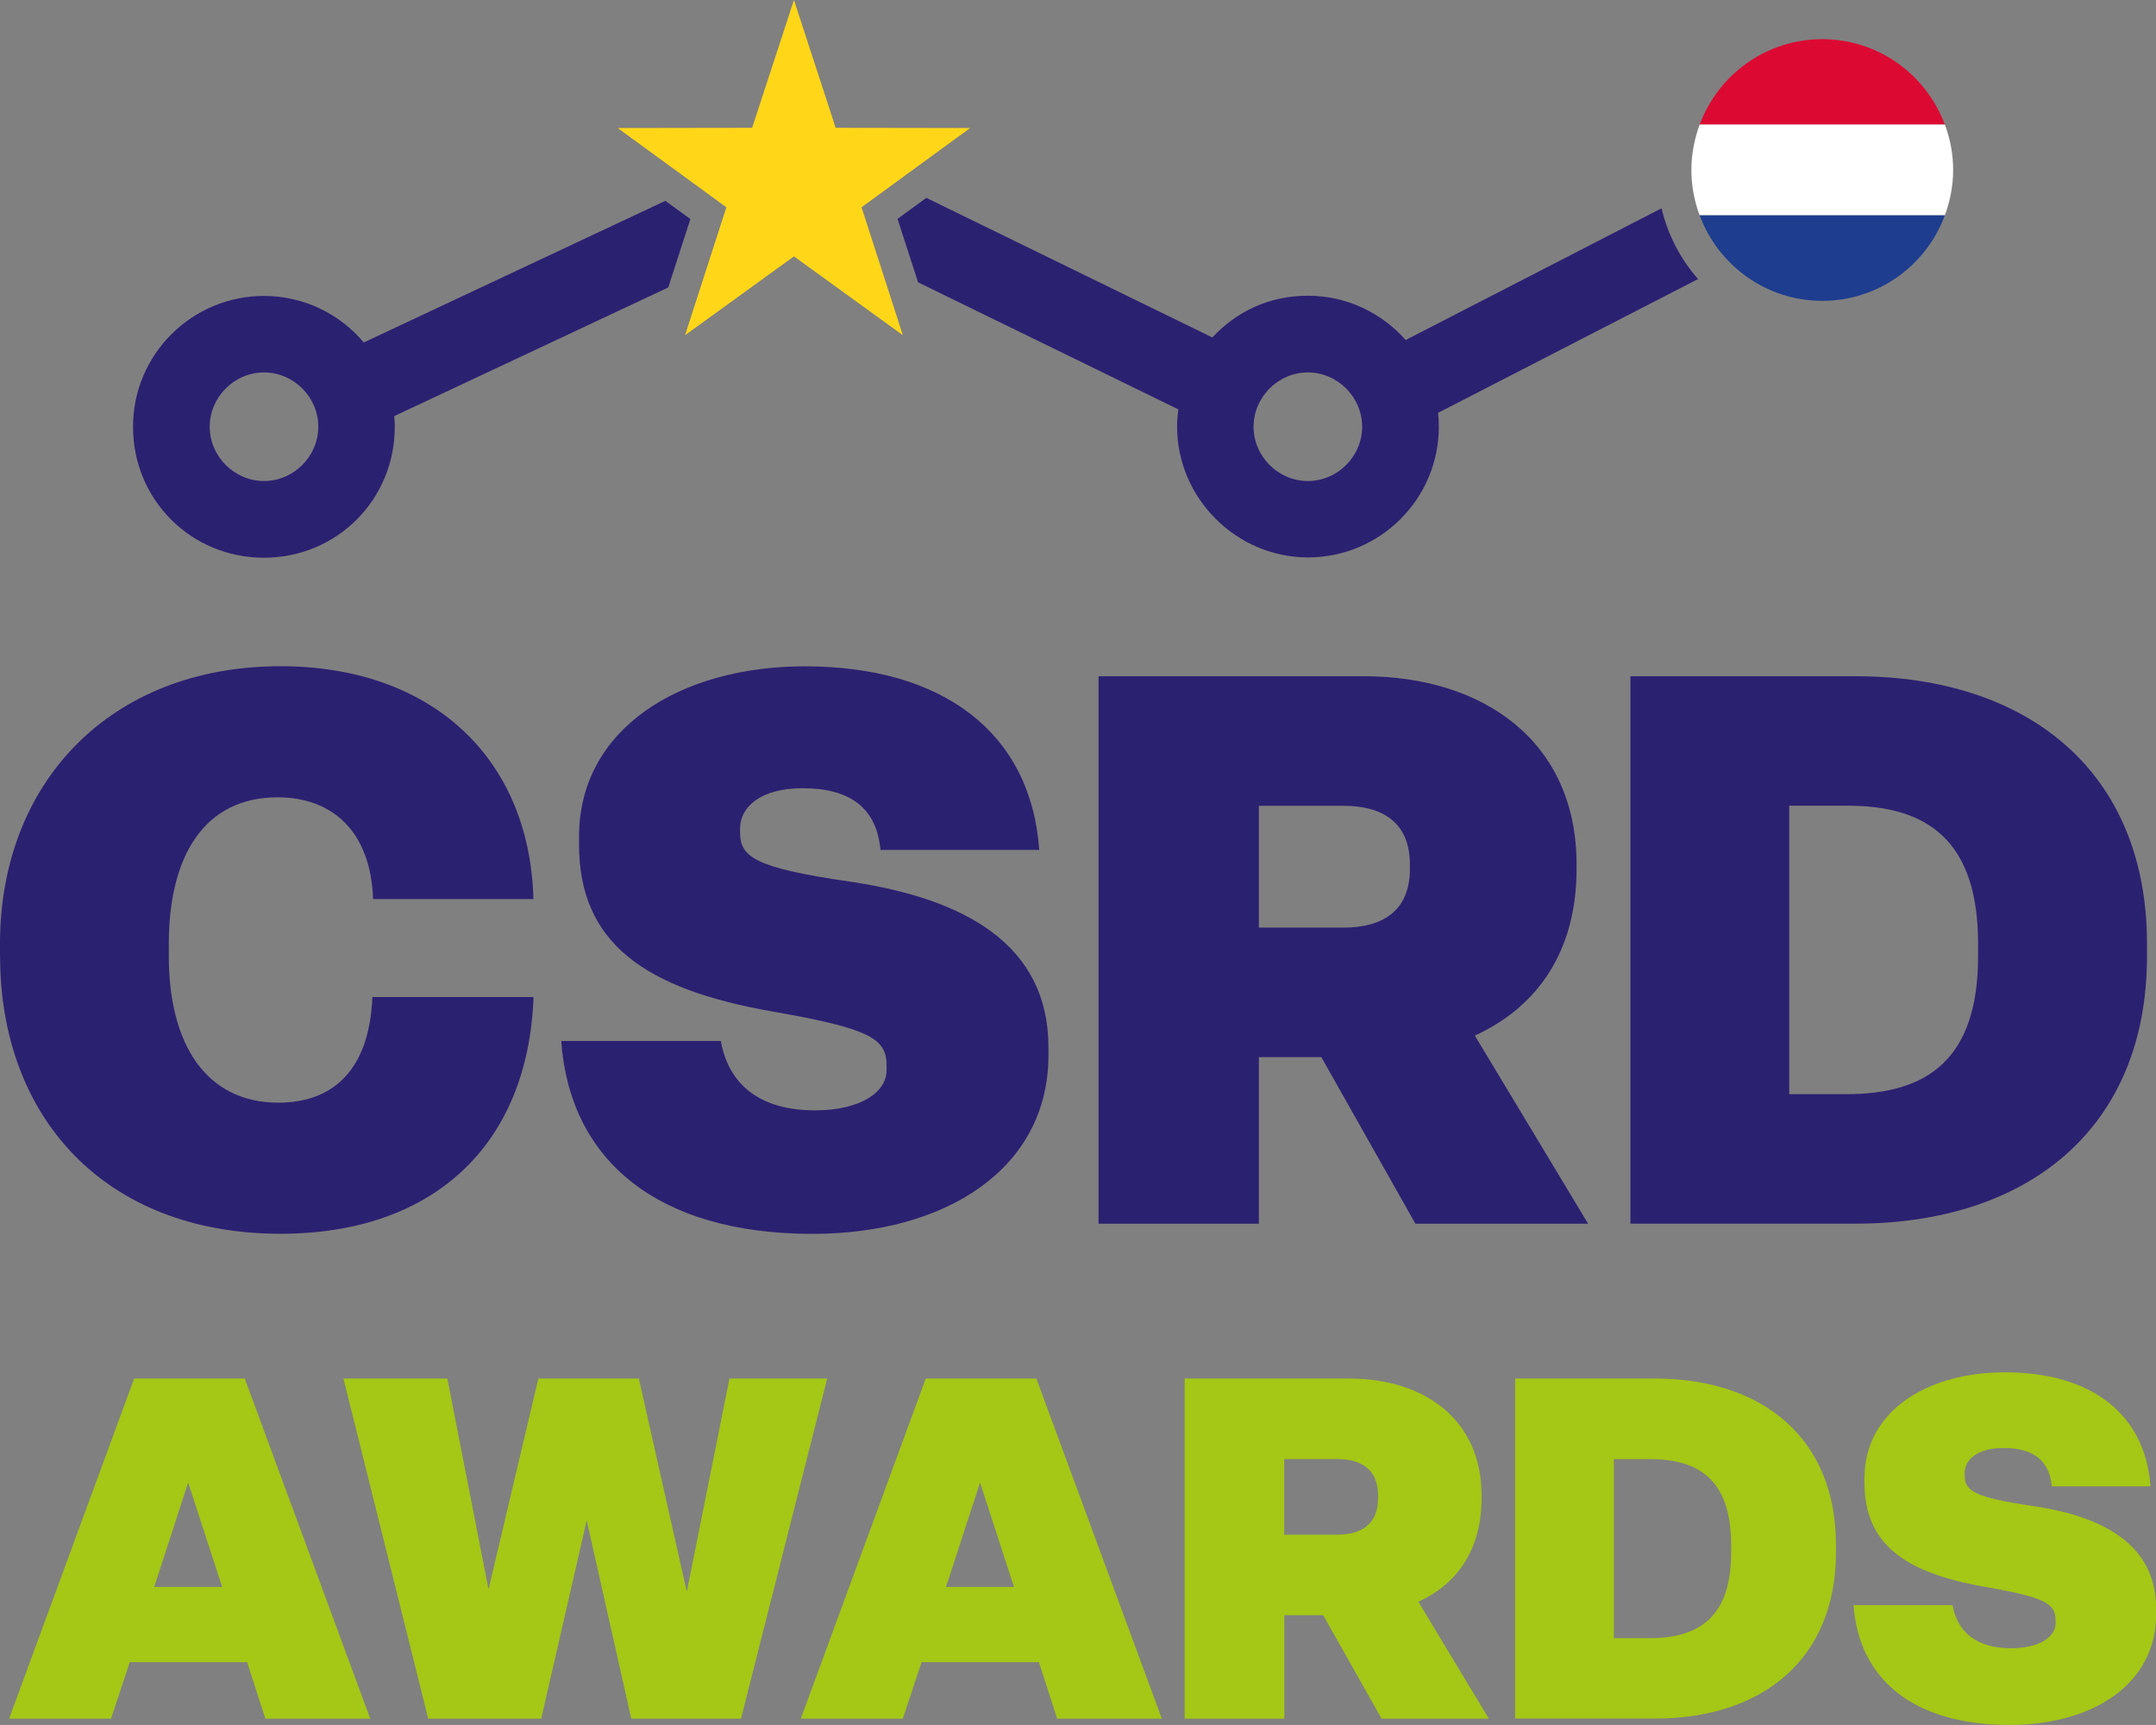 <?xml version="1.0" encoding="UTF-8"?> <svg xmlns="http://www.w3.org/2000/svg" id="Laag_2" data-name="Laag 2" viewBox="0 0 210.86 168.68"><rect x="0" y="0" width="210.86" height="168.68" fill="#808080" stroke="none"/><defs><style> .cls-1 { fill: #dc0a33; } .cls-1, .cls-2, .cls-3, .cls-4, .cls-5, .cls-6 { stroke-width: 0px; } .cls-2 { fill: #2b2171; } .cls-3 { fill: #ffd718; } .cls-4 { fill: #1e3d8f; } .cls-5 { fill: #fff; } .cls-6 { fill: #a5c715; } </style></defs><g id="Laag_1-2" data-name="Laag 1"><g><g><path class="cls-2" d="M0,93.5v-1.21c0-15.76,10.78-27.14,27.44-27.14,14.63,0,24.35,8.82,24.73,22.77h-15.68c-.23-6.56-3.92-9.95-9.35-9.95-7.09,0-10.63,5.65-10.63,14.32v1.21c0,8.67,3.69,14.33,10.71,14.33,5.2,0,8.9-3.02,9.2-10.33h15.76c-.53,14.55-9.88,23.15-24.73,23.15-17.27,0-27.44-11.46-27.44-27.14Z"></path><path class="cls-2" d="M54.89,101.8h15.61c.75,4.22,3.77,6.78,9.2,6.78,4.52,0,7.01-1.81,7.01-3.92v-.45c0-2.64-1.58-3.62-11.08-5.28-12.59-2.19-19-6.71-19-16.36v-.75c0-10.56,9.88-16.66,22.09-16.66,13.42,0,22.09,6.41,22.92,17.95h-15.53c-.38-4.15-3.02-6.03-7.62-6.03-4.15,0-6.11,1.88-6.11,3.92v.38c0,2.41,1.36,3.47,10.71,4.83,11.31,1.66,19.45,6.18,19.45,16.21v.75c0,11.23-10.18,17.49-23.07,17.49-15.23,0-23.75-7.24-24.58-18.85Z"></path><path class="cls-2" d="M107.44,119.66v-53.53h25.94c11.76,0,20.81,6.41,20.81,18.4v.45c0,8.07-3.84,13.5-9.95,16.29l11.08,18.4h-16.89l-9.2-16.29h-6.11v16.29h-15.68ZM123.12,90.71h8.29c3.84,0,6.48-1.66,6.48-5.73v-.45c0-4.07-2.64-5.73-6.48-5.73h-8.29v11.91Z"></path><path class="cls-2" d="M159.46,119.66v-53.53h22.02c16.89,0,28.5,9.35,28.5,26.16v1.21c0,16.89-11.69,26.16-28.5,26.16h-22.02ZM174.99,107h5.58c7.92,0,12.89-3.39,12.89-13.5v-1.21c0-10.18-5.05-13.5-12.74-13.5h-5.73v28.2Z"></path></g><g><path class="cls-6" d="M25.95,168.07l-1.78-5.53h-11.48l-1.83,5.53H.89l12.23-33.26h10.82l12.27,33.26h-10.26ZM15.08,155.19h6.65l-3.33-10.21-3.32,10.21Z"></path><path class="cls-6" d="M41.88,168.07l-8.29-33.26h10.16l4.03,20.61,4.87-20.61h9.83l4.69,20.84,4.17-20.84h9.56l-8.43,33.26h-10.73l-4.36-19.39-4.45,19.39h-11.05Z"></path><path class="cls-6" d="M103.39,168.07l-1.78-5.53h-11.48l-1.83,5.53h-9.98l12.22-33.26h10.82l12.27,33.26h-10.26ZM92.52,155.19h6.65l-3.32-10.21-3.33,10.21Z"></path><path class="cls-6" d="M115.86,168.07v-33.26h16.11c7.31,0,12.93,3.98,12.93,11.43v.28c0,5.01-2.39,8.38-6.18,10.12l6.89,11.43h-10.49l-5.71-10.12h-3.8v10.12h-9.74ZM125.6,150.08h5.15c2.39,0,4.03-1.03,4.03-3.56v-.28c0-2.53-1.64-3.56-4.03-3.56h-5.15v7.4Z"></path><path class="cls-6" d="M148.18,168.07v-33.26h13.68c10.49,0,17.7,5.81,17.7,16.25v.75c0,10.49-7.26,16.25-17.7,16.25h-13.68ZM157.83,160.2h3.47c4.92,0,8.01-2.11,8.01-8.38v-.75c0-6.32-3.14-8.38-7.91-8.38h-3.56v17.52Z"></path><path class="cls-6" d="M181.26,156.97h9.7c.47,2.62,2.34,4.21,5.72,4.21,2.81,0,4.36-1.12,4.36-2.44v-.28c0-1.64-.98-2.25-6.89-3.28-7.82-1.36-11.8-4.17-11.8-10.16v-.47c0-6.56,6.14-10.35,13.73-10.35,8.34,0,13.72,3.98,14.24,11.15h-9.65c-.23-2.58-1.87-3.75-4.73-3.75-2.58,0-3.79,1.17-3.79,2.44v.23c0,1.5.84,2.15,6.65,3,7.02,1.03,12.08,3.84,12.08,10.07v.47c0,6.98-6.32,10.87-14.33,10.87-9.46,0-14.75-4.5-15.27-11.71Z"></path></g><g><g><path class="cls-1" d="M178.22,3.83c-5.5,0-10.18,3.48-11.99,8.36h23.98c-1.81-4.87-6.48-8.36-11.99-8.36Z"></path><path class="cls-5" d="M166.23,21.06h23.98c.51-1.39.81-2.88.81-4.44s-.29-3.05-.81-4.44h-23.98c-.51,1.39-.81,2.88-.81,4.44s.29,3.06.81,4.44Z"></path><path class="cls-4" d="M178.22,29.42c5.5,0,10.18-3.48,11.99-8.36h-23.98c1.81,4.87,6.48,8.36,11.99,8.36Z"></path></g><polygon class="cls-3" points="67 32.78 77.65 25.07 88.3 32.78 84.26 20.27 94.88 12.52 81.73 12.5 77.65 0 73.56 12.5 60.41 12.52 71.04 20.27 67 32.78"></polygon><path class="cls-2" d="M65.36,28.1l2.16-6.68-2.45-1.78-29.49,13.85c-2.34-2.77-5.83-4.55-9.77-4.55-7,0-12.8,5.67-12.8,12.8s5.67,12.8,12.8,12.8,12.8-5.67,12.8-12.8c0-.35-.02-.7-.05-1.05l26.8-12.58ZM25.82,47.04c-2.9,0-5.31-2.41-5.31-5.31s2.41-5.31,5.31-5.31,5.31,2.41,5.31,5.31-2.41,5.31-5.31,5.31Z"></path><path class="cls-2" d="M166.07,27.29c-1.71-1.95-2.95-4.31-3.57-6.92l-25.02,12.88c-2.34-2.64-5.74-4.33-9.57-4.33s-7,1.57-9.34,4.08l-27.97-13.65-2.82,2.05,2.01,6.21,25.45,12.42c-.07.55-.12,1.11-.12,1.68,0,7,5.79,12.8,12.8,12.8s12.8-5.67,12.8-12.8c0-.45-.03-.9-.07-1.34l25.44-13.09ZM127.91,47.04c-2.9,0-5.31-2.41-5.31-5.31s2.41-5.31,5.31-5.31,5.31,2.41,5.31,5.31-2.41,5.31-5.31,5.31Z"></path></g></g></g></svg> 